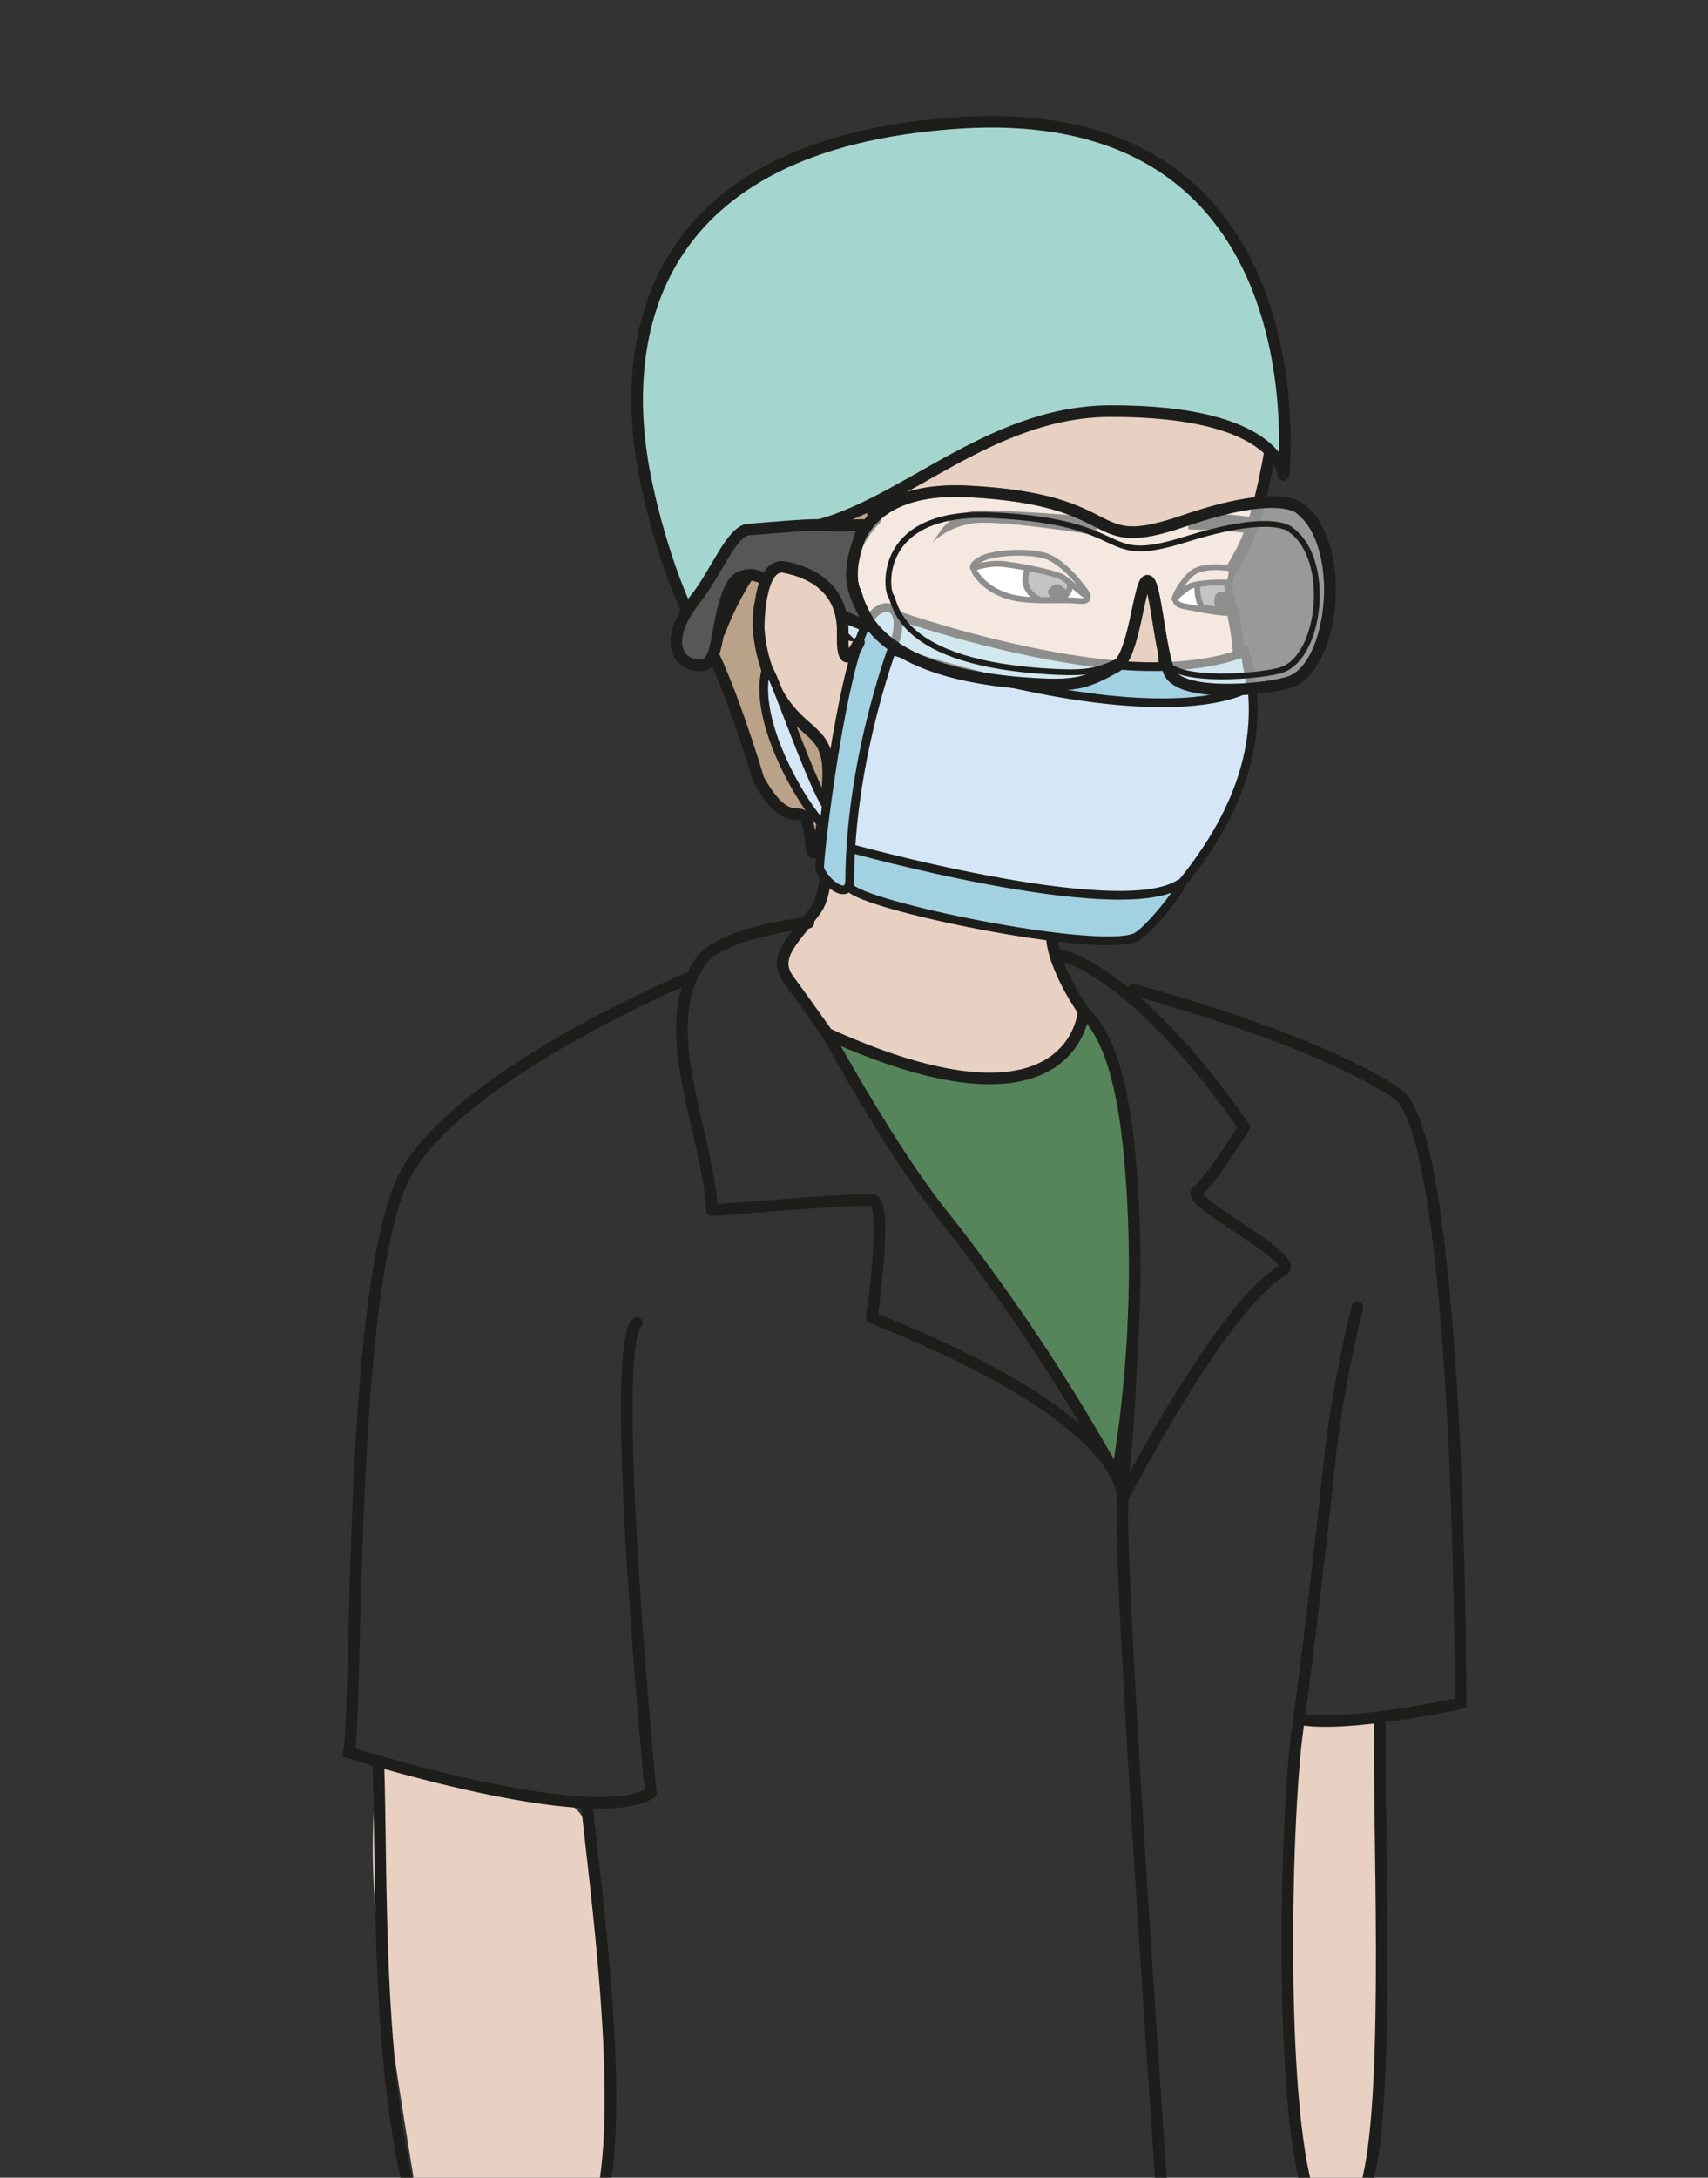 <?xml version="1.0" encoding="UTF-8" standalone="no"?><svg xmlns="http://www.w3.org/2000/svg" xml:space="preserve" viewBox="0 0 196.2 250.08"><rect x="0" y="0" width="196.2" height="250.08" fill="#333333" stroke="none"/><defs><clipPath id="a" clipPathUnits="userSpaceOnUse"><path d="M0 187.56h147.15V0H0Z"/></clipPath><clipPath id="b" clipPathUnits="userSpaceOnUse"><path d="M0 187.56h147.15V0H0Z"/></clipPath><clipPath id="c" clipPathUnits="userSpaceOnUse"><path d="M0 187.56h147.15V0H0Z"/></clipPath><clipPath id="d" clipPathUnits="userSpaceOnUse"><path d="M0 187.56h147.15V0H0Z"/></clipPath><clipPath id="e" clipPathUnits="userSpaceOnUse"><path d="M72.9 145.8h42.2v-18.1H72.9Z"/></clipPath><clipPath id="f" clipPathUnits="userSpaceOnUse"><path d="M0 187.56h147.15V0H0Z"/></clipPath></defs><g clip-path="url(#a)" transform="matrix(1.333 0 0 -1.333 0 250.08)"><path d="M0 0s-.2-2.7.01-6.55c.22-3.85-.14-30.34-1-33.02-.86-2.7-5.41-.5-5.41-.5s-1.91 16.24-1.4 22.83c.53 6.59-.19 12.51.82 17.19" style="fill:#e8d1c2;fill-opacity:1;fill-rule:nonzero;stroke:none" transform="translate(118.91 39.58)"/><path d="M0 0c-2.47.4-8.7 2.2-8.7 2.2-.35-2.76-.76-7.2-.2-13.44.54-6.24 3.41-23.46 3.41-23.46l16.8-2.12s.25 14.84-.6 21c-.82 5.93-.56 7.5-1.48 12.31C8.55.02 2.47-.4 0 0" style="fill:#e8d1c2;fill-opacity:1;fill-rule:nonzero;stroke:none" transform="translate(41.3 33.67)"/></g><g clip-path="url(#b)" transform="matrix(1.333 0 0 -1.333 0 250.08)"><path d="M0 0s5.09-2.63 8.01 1.13l3.06 6.14c2.92 3.76 4.84 11.59 4.85 13.72.02 2.15-.42 4.71-.8 5.96-.38 1.26-.45 2 .07 2.9 1.27 2.18 2.13 3.58 3.3 9.88 1.37 7.3.02 7.77-2.17 11.88 0 0-1.02 6.6-2.64 4.97 0 0-3.82.43-5.35.16-3.26-.56-23.27 1.37-27.81-6.76 0 0-8.1-7.21-7.92-23.77 0 0 2.92-10.16 7.15-14.41 0 0 1.45-8.64-.3-11.16-1.77-2.52-3.92-4.07-2.37-6.13 1.55-2.06 27.32-38.18 28.77-43.4 0 0 3.03 27.24-2.23 38.63C2.58-8 1.53-7.14.36-4.26S0 0 0 0" style="fill:#e8d1c2;fill-opacity:1;fill-rule:evenodd;stroke:none" transform="translate(90.9 108.66)"/><path d="M0 0s5.09-2.63 8.01 1.13l3.06 6.14c2.92 3.76 4.84 11.59 4.85 13.72.02 2.15-.42 4.71-.8 5.96-.38 1.26-.45 2 .07 2.9 1.27 2.18 2.13 3.58 3.3 9.88 1.37 7.3.02 7.77-2.17 11.88 0 0-1.02 6.6-2.64 4.97 0 0-3.82.43-5.35.16-3.26-.56-23.27 1.37-27.81-6.76 0 0-8.1-7.21-7.92-23.77 0 0 2.92-10.16 7.15-14.41 0 0 1.45-8.64-.3-11.16-1.77-2.52-3.92-4.07-2.37-6.13 1.55-2.06 27.32-38.18 28.77-43.4 0 0 3.03 27.24-2.23 38.63C2.58-8 1.53-7.14.36-4.26S0 0 0 0Z" style="fill:none;stroke:#1d1d1b;stroke-width:1;stroke-linecap:round;stroke-linejoin:round;stroke-miterlimit:10;stroke-dasharray:none;stroke-opacity:1" transform="translate(90.9 108.66)"/><path d="M0 0s.23-3.6 1.25 3.1C2.27 9.74.03 8.56-2.37 12c-2.75 3.93-3.3 11.89 1.07 9.97C2.16 20.45.76 23.35.76 23.35s1.92-5.75 1.98-3.18c0 0-.08 4.66 2.81 7.58 0 0-4.65 11.95.43 15.24 5.08 3.3 16.15-3.68 23.86-3.7 7.71-.04 9.39 2.91 9.39 2.91 1.42-1.54-5.43 8.74-8.52 10.44-8.65 4.8-21.78 4.72-26.56 4.22-3.55-.38-6.73-3.48-8.86-5.27-3.63-3.06-5.54-5-6.48-8.18-.22-.76-2.46-2.56-2.58-3.5-.14-1.03 1.88-1.55 1.9-3.29.1-6.37 1.22-16.17 3.11-19.81C-6.77 13-4.5 5.35-4.5 5.35-1.37-.22-.54 4.75 0 0" style="fill:#baa288;fill-opacity:1;fill-rule:nonzero;stroke:#1d1d1b;stroke-width:1;stroke-linecap:round;stroke-linejoin:round;stroke-miterlimit:10;stroke-dasharray:none;stroke-opacity:1" transform="translate(69.87 115.1)"/><path d="M0 0s.26.03.48.35C.6.5.7.72.69.97c0 .24-.14.53-.33.43-.14-.03-.33-.09-.53-.1-.2-.03-.42-.02-.52-.06-.15-.04-.29-.12-.5-.22-.1-.05-.23-.11-.4-.13a.9.9 0 0 0-.5.1l-.29.15c-.08.02-.15.07-.25.09l-.3.06-.13.03-.17.02c-.45.05-.83.03-1.3.03l-2.7-.1c-.43 0-.83 0-1.26.02-.42.03-.84.2-1.14.35-.64.34-1.07.74-1.37 1.02-.29.28-.43.47-.43.47s.18-.15.52-.37c.33-.22.82-.53 1.44-.75.32-.12.63-.2 1-.2l1.21.1c.86.07 1.77.16 2.7.2.45.01.98.03 1.43-.04l.17-.02.2-.04c.1-.02.22-.05.35-.1.12-.02.24-.09.36-.14l.28-.16c.12-.06.12-.06.32 0 .16.08.39.2.63.23.28.05.46 0 .62 0h.54c.1 0 .23-.02.36-.1a.5.5 0 0 0 .13-.15l.07-.13A.98.98 0 0 0 .94.95C.9.63.74.4.6.25.27-.04-.01.02 0 0" style="fill:#1d1d1b;fill-opacity:1;fill-rule:nonzero;stroke:none" transform="translate(100.61 116.91)"/><path d="M0 0s.04-.24.18-.65c.13-.4.35-.99.78-1.55.21-.28.47-.57.8-.79A16.82 16.82 0 0 1 5.52-4.6c.45-.12.91-.2 1.36-.23l1.4-.05c.92-.03 1.78-.09 2.43.06.16.04.3.09.42.17.06.03.1.06.17.12.03.04.07.07.1.13.14.2.17.46.17.67 0 .2 0 .38.03.5.04.14.14.14.13.14 0 0-.08-.03-.07-.14 0-.11.06-.27.1-.49.05-.2.12-.5-.02-.85-.16-.38-.49-.59-.88-.74-.77-.28-1.66-.27-2.59-.29-.47.01-.92 0-1.43.02-.53.03-1.03.14-1.53.28a12.34 12.34 0 0 0-3.84 1.95c-.36.3-.62.63-.82.96-.38.67-.52 1.3-.6 1.72C0-.25 0 0 0 0" style="fill:#1d1d1b;fill-opacity:1;fill-rule:nonzero;stroke:none" transform="translate(89.17 120.04)"/><path d="m0 0 .01.03L0-.09l-.05-.43a12.6 12.6 0 0 1 .3-3.66c.17-.77.44-1.56.74-2.37.27-.81.58-1.62.72-2.44.07-.4.1-.83.01-1.22a1.7 1.7 0 0 0-.56-.94c-.53-.44-1.07-.58-1.42-.7-.37-.1-.58-.13-.58-.13l.55.21c.34.15.86.35 1.29.79.21.21.38.5.42.83.06.33.01.7-.08 1.08-.19.76-.5 1.56-.8 2.36L.1-5.51c-.15.4-.24.82-.33 1.23A8.81 8.81 0 0 0-.17-.5l.13.42.05.1L0 0" style="fill:#1d1d1b;fill-opacity:1;fill-rule:nonzero;stroke:none" transform="translate(100.2 134.04)"/><path d="m0 0 .18.02c.1.04.22.06.36.1.14.08.28.1.44.16.16.09.32.13.49.18l.3.08c.1.03.24.04.35.06.1.02.25 0 .37-.01.15-.03.3-.08.4-.2.2-.2.17-.37.17-.48v-.17l-.17.07-.16.08a.2.2 0 0 1-.14.02L2.5-.16l-.18-.1a4.35 4.35 0 0 0-.53-.23 4.2 4.2 0 0 0-.72-.1C.98-.6.85-.56.74-.54l-.28.1c-.18.07-.31.22-.38.29C.02-.06 0 0 0 0" style="fill:#1d1d1b;fill-opacity:1;fill-rule:nonzero;stroke:none" transform="translate(95.22 122.44)"/><path d="M0 0c.83-.67 1.69-1.72 2.35-2.5.29-.33.05-.61-.44-.57-1.7.16-3.39-.05-5.08.16-1.7.2-3.04.9-3.94 2.1-.14.18-.26.38-.14.63l.12.15c.4.37 1.56.62 2.88.87C-2.81 1.12-1.02.84 0 0" style="fill:#fff;fill-opacity:1;fill-rule:evenodd;stroke:#1d1d1b;stroke-width:.5;stroke-linecap:butt;stroke-linejoin:miter;stroke-miterlimit:10;stroke-dasharray:none;stroke-opacity:1" transform="translate(91.26 138.9)"/><path d="M0 0c-1.18-.01-3 .36-4.2.6-1.97.39.53 2.04 1.44 2.63 0 0 1.03.7 2.37.34 0 0-.19-.67.11-1.73C.02.8 0 0 0 0" style="fill:#fff;fill-opacity:1;fill-rule:evenodd;stroke:none" transform="translate(106.24 134.78)"/><path d="M0 0c-1.18-.01-3 .36-4.2.6-1.97.39.53 2.04 1.44 2.63 0 0 1.03.7 2.37.34 0 0-.19-.67.11-1.73C.02.8 0 0 0 0Z" style="fill:none;stroke:#1d1d1b;stroke-width:.5;stroke-linecap:butt;stroke-linejoin:miter;stroke-miterlimit:10;stroke-dasharray:none;stroke-opacity:1" transform="translate(106.24 134.78)"/><path d="M0 0s2.23-.18 1.65 2.1c0 0-.7.81-1.2 1.16-.5.35-1.76.5-1.76.5-.23-.18-2-2.68.54-3.79z" style="fill:#888;fill-opacity:1;fill-rule:evenodd;stroke:none" transform="translate(90.48 135.93)"/><path d="M0 0s2.23-.18 1.65 2.1c0 0-.7.81-1.2 1.16-.5.35-1.76.5-1.76.5-.23-.18-2-2.68.54-3.79z" style="fill:none;stroke:#1d1d1b;stroke-width:.5;stroke-linecap:butt;stroke-linejoin:miter;stroke-miterlimit:10;stroke-dasharray:none;stroke-opacity:1" transform="translate(90.48 135.93)"/><path d="M0 0c-.16-.25-1.23.38-1.02.82.2.43.79.72 1.15.4C.84.62.55.87 0 0" style="fill:#1d1d1b;fill-opacity:1;fill-rule:evenodd;stroke:none" transform="translate(91.35 135.9)"/><path d="M0 0c-.21.18-.51 1.08-.44 1.8.07.73.94 1.21.94 1.21s1.29.16 1.44-.12c.16-.27.19-.71.2-1.23.03-.52.23-1.97.23-1.97Z" style="fill:#888;fill-opacity:1;fill-rule:evenodd;stroke:none" transform="translate(103.63 135.25)"/><path d="M0 0c-.21.18-.51 1.08-.44 1.8.07.73.94 1.21.94 1.21s1.29.16 1.44-.12c.16-.27.19-.71.2-1.23.03-.52.23-1.97.23-1.97Z" style="fill:none;stroke:#1d1d1b;stroke-width:.5;stroke-linecap:butt;stroke-linejoin:miter;stroke-miterlimit:10;stroke-dasharray:none;stroke-opacity:1" transform="translate(103.63 135.25)"/><path d="M0 0s-.19-.76.07-1.1c.25-.33.73-.32.73-.32.38.16.57.06.57.57 0 .7-.32 1-.32 1S.36.65 0 0" style="fill:#1d1d1b;fill-opacity:1;fill-rule:evenodd;stroke:none" transform="translate(104.71 136.28)"/><path d="M0 0s-.72-.4-1.93-.65a9.96 9.96 0 0 0-4.5.08c-.4.09-.8.24-1.18.38-.4.12-.73.35-1.08.52-.36.16-.64.41-.94.6-.3.2-.54.43-.77.64-.22.21-.44.39-.6.6l-.4.5-.34.43.45-.34.49-.4c.18-.15.43-.27.67-.45.25-.16.5-.35.8-.5.3-.15.6-.36.94-.5.34-.13.67-.31 1.04-.42.36-.12.72-.26 1.1-.33a8.1 8.1 0 0 1 1.13-.24c.38-.07.76-.09 1.12-.13.37-.01.72-.05 1.06-.04A15.94 15.94 0 0 1 0 0" style="fill:#1d1d1b;fill-opacity:1;fill-rule:nonzero;stroke:none" transform="translate(100.91 116.94)"/><path d="M0 0s2.04-2.85 5.02-4.98c3.36-2.4 12.82-6.45 12.82-6.45" style="fill:none;stroke:#1d1d1b;stroke-width:1;stroke-linecap:round;stroke-linejoin:round;stroke-miterlimit:10;stroke-dasharray:none;stroke-opacity:1" transform="translate(73.37 119.95)"/><path d="M0 0s.88 1.3 2.71 1.58c1.59.24 8.93-.43 10.01-.45 1.08-.02.51-1.62.51-1.62S4.75.9 2.54.5C.3.1-.8-1.17-.8-1.17z" style="fill:#1d1d1b;fill-opacity:1;fill-rule:evenodd;stroke:none" transform="translate(81.14 142)"/><path d="M0 0c.01.06.2.25.23.3.12.26-.18.46-.06.71-2.3.34-4.03.32-4.6.43-1.05.2-.86-1.48-.86-1.48S-2.79-.1 0-.36c.05.07-.04.3.01.36" style="fill:#1d1d1b;fill-opacity:1;fill-rule:evenodd;stroke:none" transform="translate(107.7 142.04)"/><path d="M0 0s-2.52.5-3.56-.5c-1.06-1-1.4-2.1-1.4-2.1s.67.65 1.26 1.03c.58.38 3.08.43 3.36.35C-.07-1.29 0 0 0 0" style="fill:#e8d1c2;fill-opacity:1;fill-rule:evenodd;stroke:none" transform="translate(106.16 138.62)"/><path d="M0 0s-2.52.5-3.56-.5c-1.06-1-1.4-2.1-1.4-2.1s.67.65 1.26 1.03c.58.38 3.08.43 3.36.35C-.07-1.29 0 0 0 0Z" style="fill:none;stroke:#1d1d1b;stroke-width:.5;stroke-linecap:round;stroke-linejoin:round;stroke-miterlimit:10;stroke-dasharray:none;stroke-opacity:1" transform="translate(106.16 138.62)"/><path d="M0 0s-1.89 2.87-3.77 3.35c-1.73.43-4.4.2-5.33-.28-.95-.49-.76-.82-.76-.82s1.32.52 2.76.34c1.45-.19 3.87-.66 4.82-1.06C-1.65 1.26.29-.75 0 0" style="fill:#e8d1c2;fill-opacity:1;fill-rule:evenodd;stroke:none" transform="translate(93.71 136.41)"/><path d="M0 0s-1.89 2.87-3.77 3.35c-1.73.43-4.4.2-5.33-.28-.95-.49-.76-.82-.76-.82s1.32.52 2.76.34c1.45-.19 3.87-.66 4.82-1.06C-1.65 1.26.29-.75 0 0Z" style="fill:none;stroke:#1d1d1b;stroke-width:.5;stroke-linecap:round;stroke-linejoin:round;stroke-miterlimit:10;stroke-dasharray:none;stroke-opacity:1" transform="translate(93.71 136.41)"/><path d="M0 0c.46-.72 1.53-.6 1.83.2 1.02 2.71 3.8 8.19 7.12 8.76 8.1 1.38 15.7 10.09 26.47 10.13 14.62.05 14.95-5.5 14.95-5.5s3.57 32.41-28 30.33C-4.32 42.16-6.94 25.4-4.69 13.72-3.58 8-1.54 2.41 0 0" style="fill:#a4d6cf;fill-opacity:1;fill-rule:nonzero;stroke:none" transform="translate(60.23 133.1)"/><path d="M0 0c.46-.72 1.53-.6 1.83.2 1.02 2.71 3.8 8.19 7.12 8.76 8.1 1.38 15.7 10.09 26.47 10.13 14.62.05 14.95-5.5 14.95-5.5s3.57 32.41-28 30.33C-4.32 42.16-6.94 25.4-4.69 13.72-3.58 8-1.54 2.41 0 0Z" style="fill:none;stroke:#1d1d1b;stroke-width:1;stroke-linecap:round;stroke-linejoin:round;stroke-miterlimit:10;stroke-dasharray:none;stroke-opacity:1" transform="translate(60.23 133.1)"/></g><g clip-path="url(#c)" transform="matrix(1.333 0 0 -1.333 0 250.08)"><path d="M0 0s-18.88-7.9-24.04-16.43c-5.17-8.51-4.33-45.7-5.1-50.24 0 0 20.8-6.61 26-3.5 0 0-3.69 38.01-1.21 40.5" style="fill:none;stroke:#1d1d1b;stroke-width:1;stroke-linecap:round;stroke-linejoin:miter;stroke-miterlimit:10;stroke-dasharray:none;stroke-opacity:1" transform="translate(59.22 103.3)"/><path d="M0 0c-2.97-4.22-31.34 2.86-31.34 2.86s-6.98-17.59-3.17-20.54c4.34-3.36 15.87-4.7 20.25-5.48 4.38-.78 4.81-.42 7.76 2.98C2.3-10.05.38-2.66 0 0" style="fill:#d5e7f7;fill-opacity:1;fill-rule:nonzero;stroke:#1d1d1b;stroke-width:.75;stroke-linecap:round;stroke-linejoin:miter;stroke-miterlimit:10;stroke-dasharray:none;stroke-opacity:1" transform="translate(107.55 130.76)"/><path d="M0 0c26.04-8.6 32.62-3.63 32.62-3.63l-.5 2.96s-3.97-1.92-11.9-1.05c-9.6 1.05-19.2 4.59-19.2 4.59z" style="fill:#a2d1e2;fill-opacity:1;fill-rule:nonzero;stroke:none" transform="translate(75.16 132.12)"/><path d="M0 0c26.04-8.6 32.62-3.63 32.62-3.63l-.5 2.96s-3.97-1.92-11.9-1.05c-9.6 1.05-19.2 4.59-19.2 4.59z" style="fill:none;stroke:#1d1d1b;stroke-width:.75;stroke-linecap:butt;stroke-linejoin:miter;stroke-miterlimit:10;stroke-dasharray:none;stroke-opacity:1" transform="translate(75.16 132.12)"/><path d="M0 0s23.42-6.57 28.74-3.2c1.04.65-2.57-4.1-3.8-4.6C21.51-9.2 1.44-5.06.34-3.46-.78-1.86 0 0 0 0" style="fill:#a2d1e2;fill-opacity:1;fill-rule:nonzero;stroke:none" transform="translate(72.87 114.64)"/><path d="M0 0s23.42-6.57 28.74-3.2c1.04.65-2.57-4.1-3.8-4.6C21.51-9.2 1.44-5.06.34-3.46-.78-1.86 0 0 0 0Z" style="fill:none;stroke:#1d1d1b;stroke-width:.75;stroke-linecap:butt;stroke-linejoin:round;stroke-miterlimit:10;stroke-dasharray:none;stroke-opacity:1" transform="translate(72.87 114.64)"/><path d="M0 0s-6.47 5.09-6.16 4.27c.39-1 4.89-5.73 5.4-5.8" style="fill:#d5e7f7;fill-opacity:1;fill-rule:nonzero;stroke:#1d1d1b;stroke-width:.75;stroke-linecap:round;stroke-linejoin:miter;stroke-miterlimit:10;stroke-dasharray:none;stroke-opacity:1" transform="translate(75.16 132.98)"/><path d="M0 0c-1.39-.25-5.81 13.8-6.1 12.85C-7.62 7.63-1.3-1.53-.65-.98" style="fill:#d5e7f7;fill-opacity:1;fill-rule:nonzero;stroke:#1d1d1b;stroke-width:.75;stroke-linecap:butt;stroke-linejoin:miter;stroke-miterlimit:10;stroke-dasharray:none;stroke-opacity:1" transform="translate(72.15 117.2)"/><path d="M0 0s-3.92-9.92-4-20.87c-.02-1.77-2.06-.33-2.58.99-.15.4 1.96 18.7 4.41 21.7C-.92 3.33.69 2.73 0 0" style="fill:#a2d1e2;fill-opacity:1;fill-rule:nonzero;stroke:none" transform="translate(77.22 132.64)"/><path d="M0 0s-3.92-9.92-4-20.87c-.02-1.77-2.06-.33-2.58.99-.15.4 1.96 18.7 4.41 21.7C-.92 3.33.69 2.73 0 0Z" style="fill:none;stroke:#1d1d1b;stroke-width:.75;stroke-linecap:butt;stroke-linejoin:miter;stroke-miterlimit:10;stroke-dasharray:none;stroke-opacity:1" transform="translate(77.22 132.64)"/><path d="M0 0s15.61-4.13 22.72-8.95c4.75-3.22 5.46-40.84 5.46-52.52 0 0-9.77-2.14-13.92-1.35" style="fill:none;stroke:#1d1d1b;stroke-width:1;stroke-linecap:round;stroke-linejoin:miter;stroke-miterlimit:10;stroke-dasharray:none;stroke-opacity:1" transform="translate(97.68 102.34)"/><path d="M0 0s-4.3 60.5-3.83 66.4" style="fill:none;stroke:#1d1d1b;stroke-width:1;stroke-linecap:round;stroke-linejoin:miter;stroke-miterlimit:10;stroke-dasharray:none;stroke-opacity:1" transform="translate(100.58 -7.85)"/><path d="M0 0c-.17-8.5.92-31.43-.99-39.58" style="fill:none;stroke:#1d1d1b;stroke-width:1;stroke-linecap:round;stroke-linejoin:miter;stroke-miterlimit:10;stroke-dasharray:none;stroke-opacity:1" transform="translate(118.91 39.58)"/><path d="M0 0s-1.83-7.2-2.43-13.64c0 0-1.4-13.22-2.72-22.69-1.15-8.16-1.7-36.6 1.71-41.8" style="fill:none;stroke:#1d1d1b;stroke-width:1;stroke-linecap:round;stroke-linejoin:miter;stroke-miterlimit:10;stroke-dasharray:none;stroke-opacity:1" transform="translate(116.97 74.99)"/><path d="M0 0c.35-9.54-.26-27.06 3.21-39.02" style="fill:none;stroke:#1d1d1b;stroke-width:1;stroke-linecap:round;stroke-linejoin:miter;stroke-miterlimit:10;stroke-dasharray:none;stroke-opacity:1" transform="translate(32.6 35.88)"/><path d="M0 0c.74-7.28 3.3-25.39 1.32-34.23" style="fill:none;stroke:#1d1d1b;stroke-width:1;stroke-linecap:round;stroke-linejoin:miter;stroke-miterlimit:10;stroke-dasharray:none;stroke-opacity:1" transform="translate(50.55 32.32)"/><path d="M0 0s-7.38-.78-9.2-3.24c-4.13-5.6.47-14.55.9-21.55 0 0 12.34 1.04 13.79.9 1.44-.12-.04-10.14-.04-10.14 22.6-8.94 21.62-15.6 21.63-15.55 0 0 8.43 16.44 13.78 19.62 1.74 1.03-8.51 5.94-7.36 6.82 1.16.87 4.05 5.53 4.05 5.53C28-3.95 21.8-2.82 21.8-2.82" style="fill:none;stroke:#1d1d1b;stroke-width:1;stroke-linecap:round;stroke-linejoin:round;stroke-miterlimit:10;stroke-dasharray:none;stroke-opacity:1" transform="translate(69.67 108.12)"/></g><g clip-path="url(#d)" transform="matrix(1.333 0 0 -1.333 0 250.08)"><g clip-path="url(#e)" style="opacity:.5"><path d="M0 0c3.37-.18 4.34.12 6.8 1.49 1.59.87 1.98 7.23 2.68 7.4.7.17 1-5.39 1.87-7.77.88-2.39 8.8-1.6 10.55-.9 3.73 1.45 4.76 11.67.87 14.8 0 0-1.49 2-10.15-.98-8.67-2.98-4.58 1.83-18.56 2.55-11.16.58-10.27-7.85-9.78-8.53.5-.7.42-7.22 15.72-8.06" style="fill:#fff;fill-opacity:1;fill-rule:nonzero;stroke:none" transform="translate(89.37 128.68)"/><path d="M0 0c3.37-.18 4.34.12 6.8 1.49 1.59.87 1.98 7.23 2.68 7.4.7.17 1-5.39 1.87-7.77.88-2.39 8.8-1.6 10.55-.9 3.73 1.45 4.76 11.67.87 14.8 0 0-1.49 2-10.15-.98-8.67-2.98-4.58 1.83-18.56 2.55-11.16.58-10.27-7.85-9.78-8.53.5-.7.42-7.22 15.72-8.06Z" style="fill:none;stroke:#1d1d1b;stroke-width:1;stroke-linecap:butt;stroke-linejoin:miter;stroke-miterlimit:10;stroke-dasharray:none;stroke-opacity:1" transform="translate(89.37 128.68)"/></g><path d="M0 0c.78-1.94 8.45-1.3 10.02-.73 3.34 1.18 4.26 9.49.78 12.02 0 0-1.33 1.64-9.1-.79-7.77-2.42-4.1 1.49-16.63 2.08-10 .47-9.2-6.38-8.77-6.94.44-.56.38-5.86 14.1-6.55 3.01-.15 3.88.1 6.09 1.2" style="fill:none;stroke:#1d1d1b;stroke-width:.5;stroke-linecap:butt;stroke-linejoin:miter;stroke-miterlimit:10;stroke-dasharray:none;stroke-opacity:1" transform="translate(100.47 130.64)"/><path d="M0 0c3.37-.18 4.34.12 6.8 1.49 1.59.87 1.98 7.23 2.68 7.4.7.17 1-5.39 1.87-7.77.88-2.39 8.8-1.6 10.55-.9 3.73 1.45 4.76 11.67.87 14.8 0 0-1.49 2-10.15-.98-8.67-2.98-4.58 1.83-18.56 2.55-11.16.58-10.27-7.85-9.78-8.53.5-.7.42-7.22 15.72-8.06Z" style="fill:none;stroke:#1d1d1b;stroke-width:1;stroke-linecap:butt;stroke-linejoin:miter;stroke-miterlimit:10;stroke-dasharray:none;stroke-opacity:1" transform="translate(89.37 128.68)"/><path d="M0 0c.37 0-.9-2.11-.9-4.3 0-2.6 2.5-4.77.74-4.19-1.76.58-8.4 4.28-9.46 4.2-1.07-.09-1.67-.34-2.32-2.75-.65-2.4-.57-4.9-1.87-5.05-1.64-.2-3.81 1.65-.47 5.85 1.66 2.09 3.03 5.76 4.49 5.85 1.58.1 4.8.43 6.2.39C-2.22-.07-2.22-.07 0 0" style="fill:#575756;fill-opacity:1;fill-rule:nonzero;stroke:none" transform="translate(74.31 142.38)"/><path d="M0 0c.37 0-.9-2.11-.9-4.3 0-2.6 2.5-4.77.74-4.19-1.76.58-8.4 4.28-9.46 4.2-1.07-.09-1.67-.34-2.32-2.75-.65-2.4-.57-4.9-1.87-5.05-1.64-.2-3.81 1.65-.47 5.85 1.66 2.09 3.03 5.76 4.49 5.85 1.58.1 4.8.43 6.2.39C-2.22-.07-2.22-.07 0 0Z" style="fill:none;stroke:#1d1d1b;stroke-width:1;stroke-linecap:butt;stroke-linejoin:miter;stroke-miterlimit:10;stroke-dasharray:none;stroke-opacity:1" transform="translate(74.31 142.38)"/><path d="M0 0s-.02 5.56 2.22 5.13c2.24-.44 5.13-1.76 5.02-5.74-.11-3.98 1.4-.74 1.4-.74" style="fill:#e8d1c2;fill-opacity:1;fill-rule:evenodd;stroke:#1d1d1b;stroke-width:1;stroke-linecap:round;stroke-linejoin:round;stroke-miterlimit:10;stroke-dasharray:none;stroke-opacity:1" transform="translate(65.38 133.62)"/></g><g clip-path="url(#f)" transform="matrix(1.333 0 0 -1.333 0 250.08)"><path d="M0 0s-.76-11.59-22.08-1.92c0 0 5.27-9.68 9.63-15.22a167.35 167.35 0 0 0 15.3-22.9s2.04 10 1.44 22.9C3.84-7.42 2.5-2.39 0 0" style="fill:#57855b;fill-opacity:1;fill-rule:nonzero;stroke:none" transform="translate(93.38 100.47)"/><path d="M0 0s-.76-11.59-22.08-1.92c0 0 5.27-9.68 9.63-15.22a167.35 167.35 0 0 0 15.3-22.9s2.04 10 1.44 22.9C3.84-7.42 2.5-2.39 0 0Z" style="fill:none;stroke:#1d1d1b;stroke-width:1;stroke-linecap:round;stroke-linejoin:round;stroke-miterlimit:10;stroke-dasharray:none;stroke-opacity:1" transform="translate(93.38 100.47)"/></g></svg>